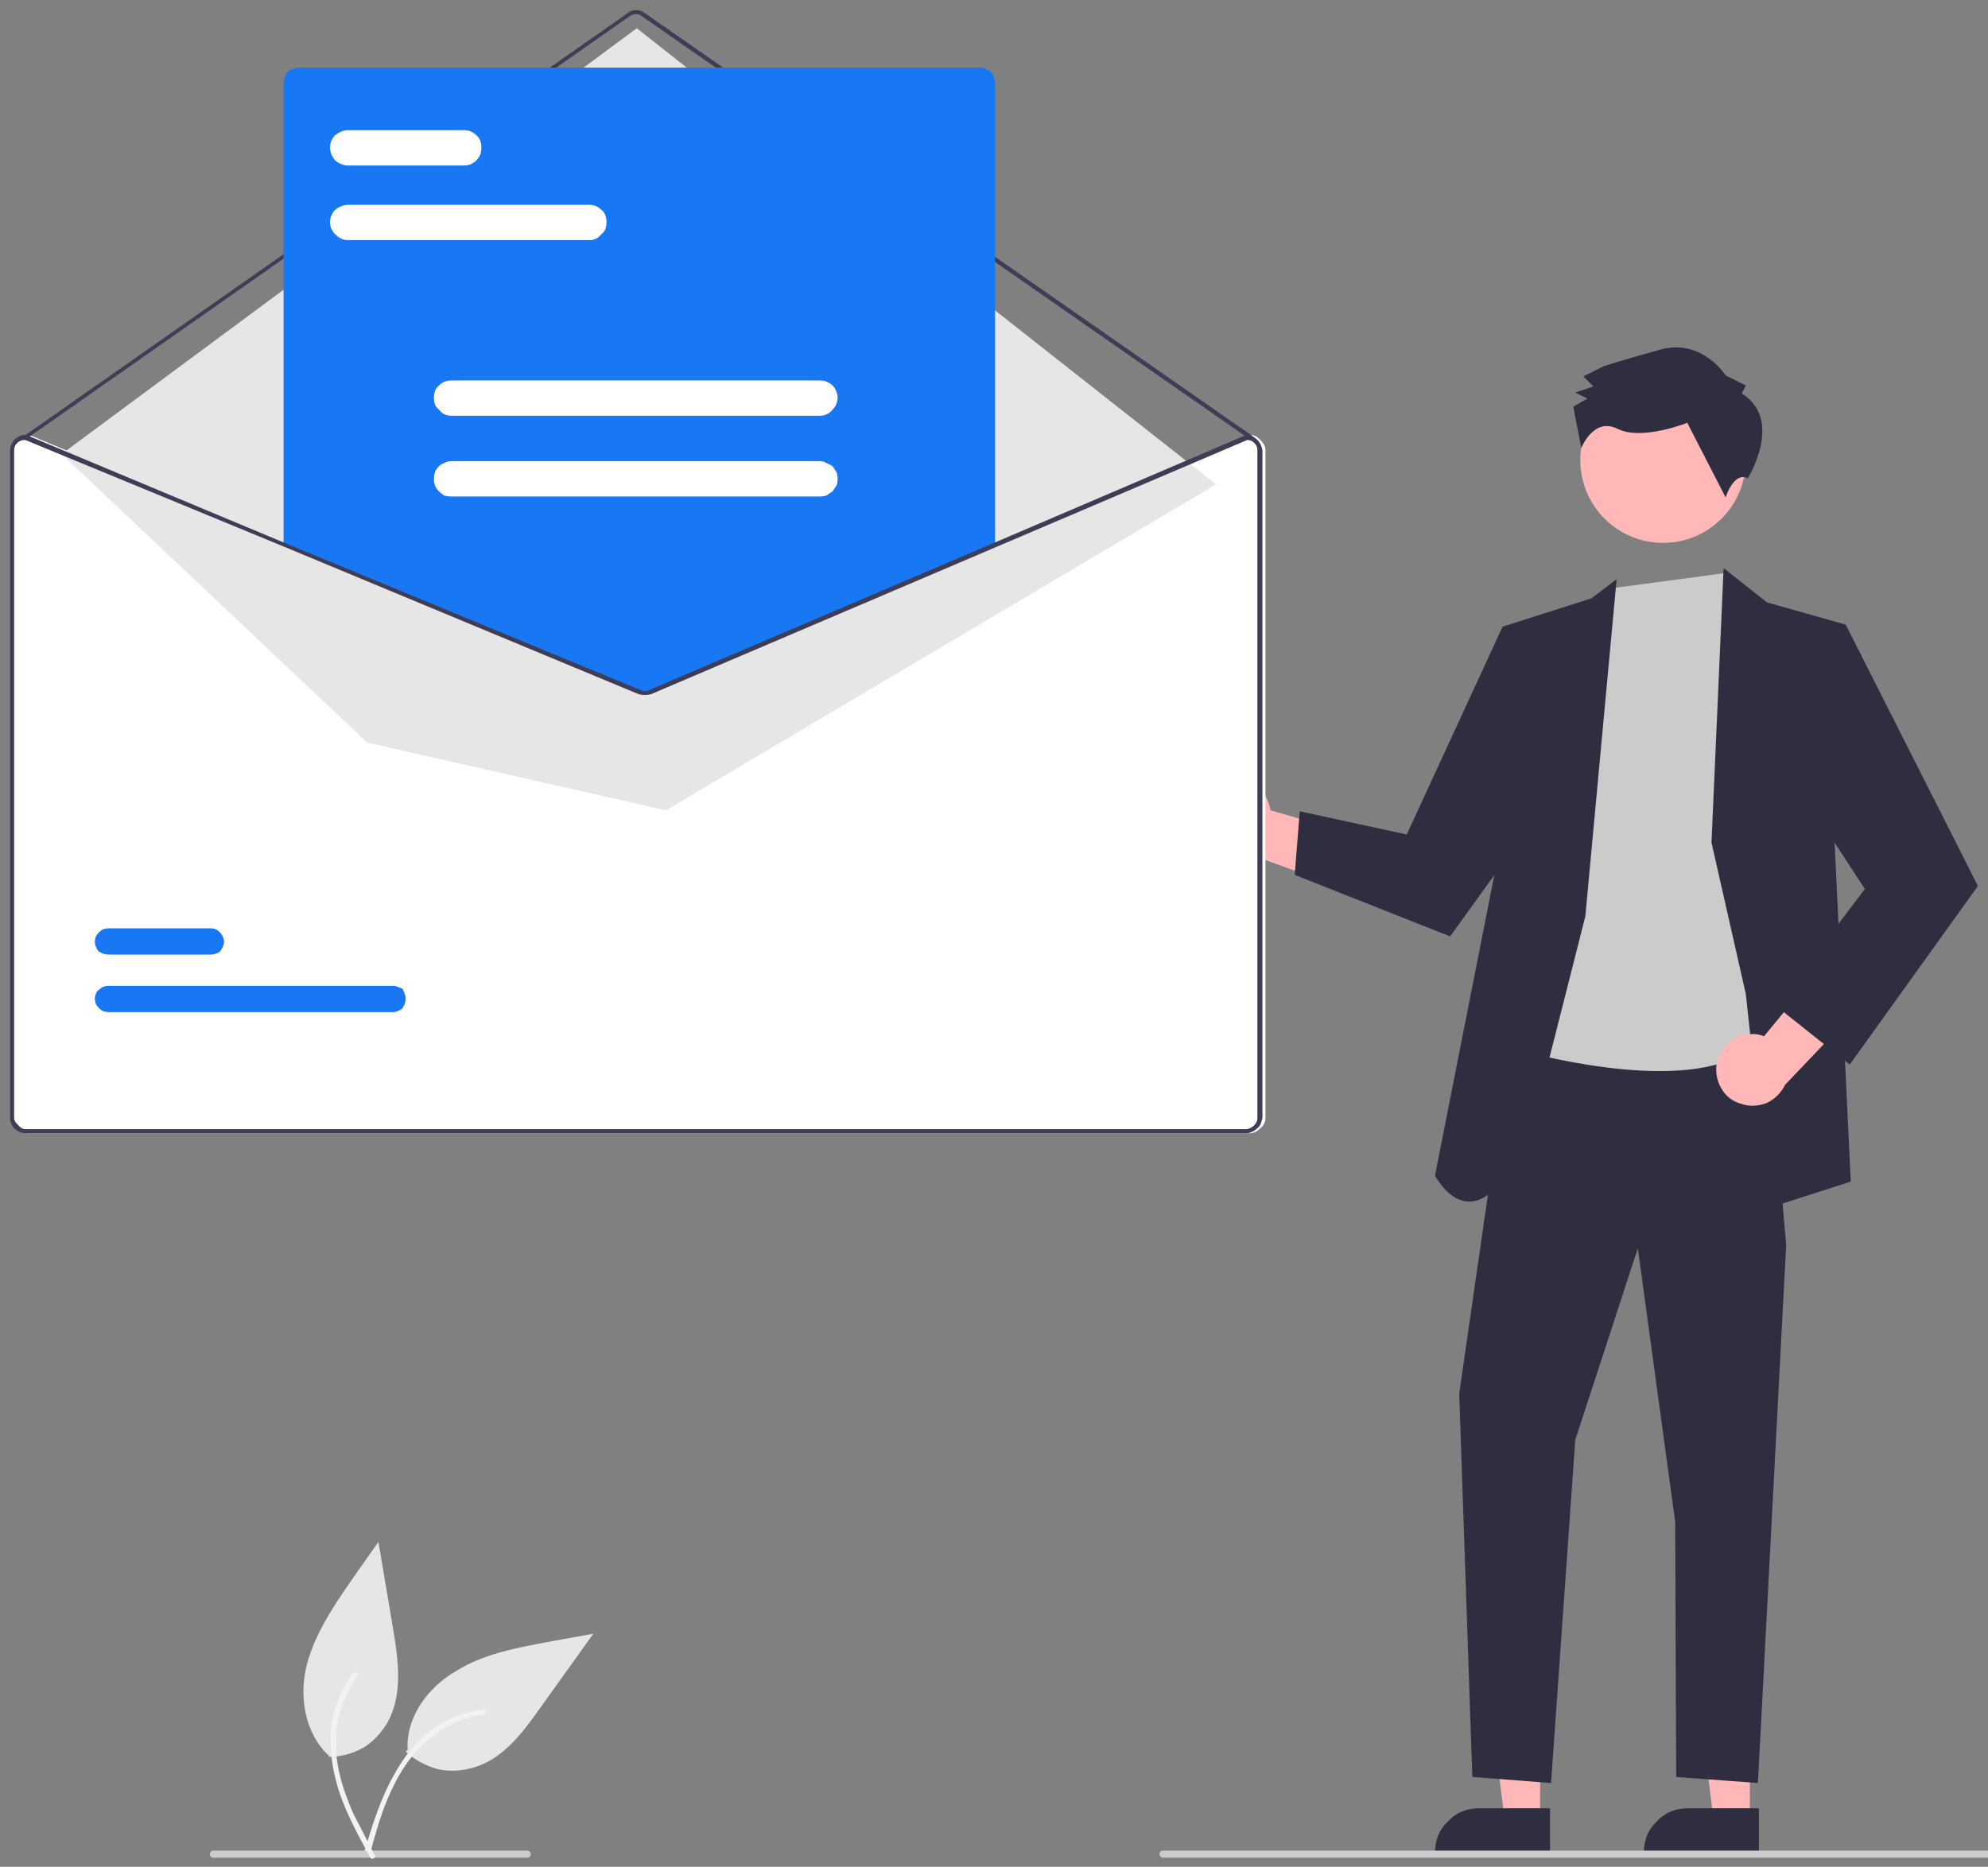 <svg xmlns="http://www.w3.org/2000/svg" viewBox="0 0 197 185" width="197" height="185"><rect x="0" y="0" width="197" height="185" fill="#808080" stroke="none"/><defs><clipPath clipPathUnits="userSpaceOnUse" id="cp1"><path d="m-26 0.18h226v184h-226z"></path></clipPath></defs><style>.a{fill:#e6e6e6}.b{fill:#f2f2f2}.c{fill:#ffb7b7}.d{fill:#2f2e41}.e{fill:#cbcbcb}.f{fill:#fff}.g{fill:#3f3d56}.h{fill:#1877f2}</style><g clip-path="url(#cp1)"><path class="a" d="m40.4 173.4c-0.2-3.2 2-6.2 4.8-7.8 2.7-1.7 6-2.3 9.2-2.9l4.4-0.8-5.3 7.4c-1.7 2.4-3.7 5.1-6.7 5.9-1.1 0.3-2.3 0.4-3.5 0.1-1.1-0.3-2.2-0.9-3.1-1.7"></path><path class="b" d="m36.1 183.5c0.8-2.6 1.6-5.3 3-7.7 1.2-2.2 2.8-4 5-5.2q1.8-0.9 3.8-1.2c0.3-0.1 0.3 0.5 0 0.5-2.2 0.3-4.3 1.4-6 3-1.8 1.7-3 4-3.9 6.4-0.5 1.4-0.9 2.8-1.3 4.3q-0.1 0.1-0.1 0.2-0.1 0-0.2 0-0.1 0-0.2-0.1-0.1-0.1-0.1-0.2z"></path><path class="c" d="m121.5 77.1q0.8-0.2 1.5 0 0.8 0.1 1.4 0.6 0.7 0.5 1 1.2 0.4 0.7 0.5 1.4l12.1 3.5-5 4.2-10.7-3.9c-0.9 0-1.7-0.3-2.4-0.9-0.6-0.6-1-1.4-1.1-2.2-0.1-0.9 0.1-1.8 0.6-2.5 0.5-0.7 1.2-1.2 2.1-1.4z"></path><path class="c" d="m152.6 180.3h-3.5l-1.7-13.6h5.3z"></path><path class="d" d="m153.6 183.7h-11.4v-0.1c0-1.2 0.4-2.3 1.3-3.1 0.8-0.9 1.9-1.3 3.1-1.3h7z"></path><path class="c" d="m173.4 180.3h-3.6l-1.7-13.6h5.3z"></path><path class="d" d="m174.3 183.7h-11.4v-0.1c0-1.2 0.4-2.3 1.3-3.1 0.8-0.9 1.9-1.3 3.1-1.3h7z"></path><path class="d" d="m175 100.3l2 23.1-2.8 53.3-8.1-0.6-0.1-25.3-3.7-27.1-6.2 19-2.4 34-7.8-0.6-1.3-38 5.2-36z"></path><circle class="c" cx="164.8" cy="45.6" r="8.2"></circle><path class="e" d="m170.9 56.8l2 4.4 2.2 5.4 1.3 21.3c0 0 3 12.5-3.7 16.5-6.7 4.1-22-0.3-22-0.3l9-45.8z"></path><path class="d" d="m152 110.9c-5.4 14.2-9.8 5.6-9.8 5.6l6.1-30.9 0.6-23.5 8.8-2.8 2.5-1.9-3.1 33.4z"></path><path class="d" d="m154.2 78.2l-10.5 14.6-15.4-6.1 0.5-6.3 10.6 2.3 9.5-20.6 4.3 3.5z"></path><path class="d" d="m169.6 83.5l1.2-27.2 4.3 3.4 7.8 2.2-1.1 21.6 1.6 33.6-8.1 2.6-2.3-21.2z"></path><path class="c" d="m170.1 105.4q0.2-0.8 0.6-1.4 0.5-0.7 1.2-1.1 0.6-0.4 1.4-0.4 0.8-0.1 1.5 0.2l8-9.7 2 6.2-7.9 8.3c-0.4 0.8-1 1.4-1.8 1.8-0.8 0.3-1.7 0.4-2.5 0.1-0.9-0.2-1.6-0.8-2-1.5-0.5-0.8-0.6-1.7-0.5-2.5z"></path><path class="d" d="m177.7 64.9l5.2-3 13.1 25.9-12.7 17.7-7.3-5.8 8.8-11.6-8.1-12.4z"></path><path class="d" d="m173.2 47.4c-1.4-0.7-2.2 1.9-2.2 1.9l-3.8-7.4c0 0-4.5 1.8-6.9 0.6-2.4-1.2-3.6 1.9-3.6 1.9l-0.8-4.1 1.4-0.8-1.2-0.6 1.8-0.6-1-1 2-1c0 0 1.8-0.6 5.8-1.7 4-1 6.3 2.6 6.3 2.6l2 1-0.4 0.8c4.2 2.6 0.6 8.4 0.6 8.4z"></path><path class="f" d="m124.9 43.6c0.3 0.3 0.5 0.6 0.5 1v66.2c0 0.4-0.2 0.8-0.5 1-0.3 0.3-0.6 0.5-1 0.5h-121.1c-0.4 0-0.7-0.2-1-0.5-0.3-0.2-0.5-0.6-0.5-1v-66.2c0-0.4 0.2-0.7 0.5-1 0.3-0.3 0.6-0.5 1-0.5h0.1l25.6 10.7 35.3 14.6q0.2 0.1 0.4 0.1 0.2 0 0.4-0.1l34.2-14.6 25-10.7h0.1c0.4 0 0.7 0.2 1 0.5z"></path><path class="g" d="m124 43.6q-0.1 0-0.2-0.1l-60.2-41.9q-0.2-0.2-0.6-0.2-0.3 0-0.6 0.2l-59.8 41.9q0 0.1-0.1 0.1-0.1-0.1-0.2-0.1 0-0.1 0-0.2 0-0.1 0.1-0.1l59.8-41.9q0.3-0.3 0.8-0.3 0.5 0 0.9 0.3l60.2 41.9q0 0 0.1 0.1 0 0 0 0.1-0.1 0.1-0.1 0.1-0.1 0.1-0.1 0.1z"></path><path class="a" d="m6.1 45l57-42.2 57.4 45.2-54.5 32.3-29.6-6.7z"></path><path class="h" d="m38.9 100.3h-28.1q-0.3 0-0.6-0.1-0.2-0.1-0.4-0.3-0.2-0.2-0.3-0.4-0.1-0.3-0.1-0.5 0-0.3 0.1-0.5 0.1-0.3 0.3-0.4 0.2-0.2 0.4-0.3 0.3-0.1 0.5-0.1h28.2q0.3 0 0.5 0.1 0.3 0.1 0.5 0.2 0.1 0.2 0.2 0.5 0.1 0.2 0.1 0.5 0 0.2-0.1 0.5-0.1 0.2-0.2 0.4-0.2 0.2-0.5 0.3-0.2 0.1-0.5 0.1z"></path><path class="h" d="m20.9 94.6h-10.1q-0.3 0-0.6-0.1-0.2-0.1-0.4-0.2-0.2-0.2-0.3-0.5-0.1-0.2-0.1-0.5 0-0.2 0.1-0.5 0.1-0.2 0.3-0.4 0.2-0.2 0.4-0.3 0.3-0.1 0.5-0.1h10.2c0.3 0 0.6 0.1 0.9 0.4 0.2 0.2 0.4 0.6 0.4 0.9 0 0.4-0.2 0.7-0.4 1-0.3 0.2-0.6 0.3-0.9 0.3z"></path><path class="h" d="m63.9 68.6q-0.3 0-0.6-0.2l-35.2-14.5v-45.7c0-0.4 0.2-0.8 0.4-1.1 0.3-0.2 0.7-0.4 1.1-0.4h67.5c0.4 0 0.8 0.2 1.1 0.4 0.2 0.3 0.4 0.7 0.4 1.1v45.7h-0.1l-34 14.5q-0.3 0.2-0.6 0.2z"></path><path fill-rule="evenodd" class="g" d="m124.6 43.6c0.3 0.3 0.4 0.6 0.5 1v66.2c-0.1 0.4-0.2 0.8-0.5 1-0.3 0.3-0.7 0.5-1.1 0.5h-121c-0.4 0-0.8-0.2-1.1-0.5-0.2-0.2-0.4-0.6-0.4-1v-66.2c0-0.4 0.2-0.7 0.4-1 0.3-0.3 0.7-0.5 1.1-0.5h0.1l25.6 10.7 35.3 14.6q0.2 0.1 0.4 0.1 0.2 0 0.4-0.1l34.2-14.6 25-10.7c0.4 0 0.8 0.2 1.1 0.5zm0 1q0-0.4-0.3-0.7-0.3-0.3-0.7-0.3l-25.1 10.7-34 14.5c-0.4 0.1-0.8 0.1-1.2 0l-35.1-14.6-25.7-10.6q-0.5 0-0.8 0.3-0.3 0.3-0.3 0.7v66.2c0 0.3 0.2 0.5 0.4 0.7 0.2 0.2 0.4 0.4 0.7 0.4h121c0.3 0 0.6-0.2 0.8-0.4 0.2-0.2 0.3-0.4 0.3-0.7z"></path><path class="f" d="m58.4 23.8h-23.9c-0.5 0-0.9-0.2-1.3-0.6-0.3-0.3-0.5-0.7-0.5-1.2 0-0.4 0.2-0.9 0.5-1.2 0.4-0.3 0.8-0.5 1.3-0.5h23.9c0.5 0 0.9 0.2 1.2 0.5 0.4 0.3 0.5 0.8 0.5 1.2 0 0.5-0.1 0.9-0.5 1.2-0.3 0.4-0.7 0.6-1.2 0.6z"></path><path class="f" d="m46 16.4h-11.5c-0.5 0-0.9-0.2-1.3-0.5-0.3-0.4-0.5-0.8-0.5-1.3 0-0.4 0.2-0.9 0.5-1.2 0.4-0.3 0.8-0.5 1.3-0.5h11.5c0.5 0 0.9 0.2 1.2 0.5 0.4 0.3 0.5 0.8 0.5 1.2 0 0.5-0.1 0.9-0.5 1.3-0.3 0.3-0.7 0.5-1.2 0.5z"></path><path class="f" d="m81.3 41.2h-36.6c-0.5 0-0.9-0.2-1.2-0.6-0.4-0.3-0.5-0.7-0.5-1.2 0-0.4 0.1-0.9 0.5-1.2 0.3-0.3 0.7-0.5 1.2-0.5h36.6c0.4 0 0.9 0.2 1.2 0.5 0.3 0.3 0.5 0.8 0.5 1.2 0 0.5-0.2 0.9-0.5 1.2-0.3 0.4-0.8 0.6-1.2 0.6z"></path><path class="f" d="m81.3 49.2h-36.6q-0.4 0-0.7-0.1-0.3-0.2-0.5-0.4-0.3-0.3-0.4-0.6-0.1-0.3-0.1-0.6 0-0.4 0.1-0.7 0.1-0.3 0.4-0.6 0.2-0.2 0.5-0.3 0.3-0.2 0.7-0.2h36.6q0.3 0 0.6 0.2 0.3 0.1 0.6 0.3 0.2 0.3 0.4 0.6 0.1 0.3 0.1 0.7 0 0.3-0.1 0.6-0.2 0.3-0.4 0.6-0.3 0.2-0.6 0.4-0.3 0.1-0.6 0.1z"></path><path class="e" d="m199.7 184.1h-84.5q-0.1 0-0.2-0.1-0.1-0.1-0.1-0.3 0-0.1 0.1-0.2 0.1-0.1 0.2-0.1h84.5q0.1 0 0.2 0.1 0.1 0.1 0.1 0.2 0 0.2-0.1 0.3-0.1 0.1-0.2 0.1z"></path><path class="e" d="m52.3 184.1h-31.2q-0.1 0-0.2-0.1-0.1-0.1-0.1-0.3 0-0.1 0.1-0.2 0.1-0.1 0.2-0.1h31.2q0.1 0 0.2 0.1 0.1 0.1 0.1 0.2 0 0.2-0.1 0.3-0.1 0.1-0.2 0.1z"></path><path class="a" d="m32.6 174c-2.4-2.2-3-5.9-2.2-9 0.8-3.1 2.7-5.9 4.5-8.5l2.6-3.7 1.5 8.9c0.5 3 0.9 6.3-0.6 9-0.6 1-1.4 1.9-2.4 2.5-1.1 0.6-2.2 0.9-3.4 0.9"></path><path class="b" d="m36.7 184.1c-1.3-2.4-2.7-4.9-3.4-7.6-0.6-2.3-0.8-4.8-0.1-7.2q0.6-1.9 1.8-3.5c0.2-0.3 0.7 0.1 0.4 0.3-1.3 1.9-2.1 4.1-2.1 6.3-0.1 2.6 0.7 5 1.7 7.3 0.7 1.4 1.4 2.7 2.1 4.1q0.1 0 0.1 0.2-0.1 0.1-0.1 0.1-0.1 0.1-0.2 0.1-0.1 0-0.2-0.1z"></path></g></svg>